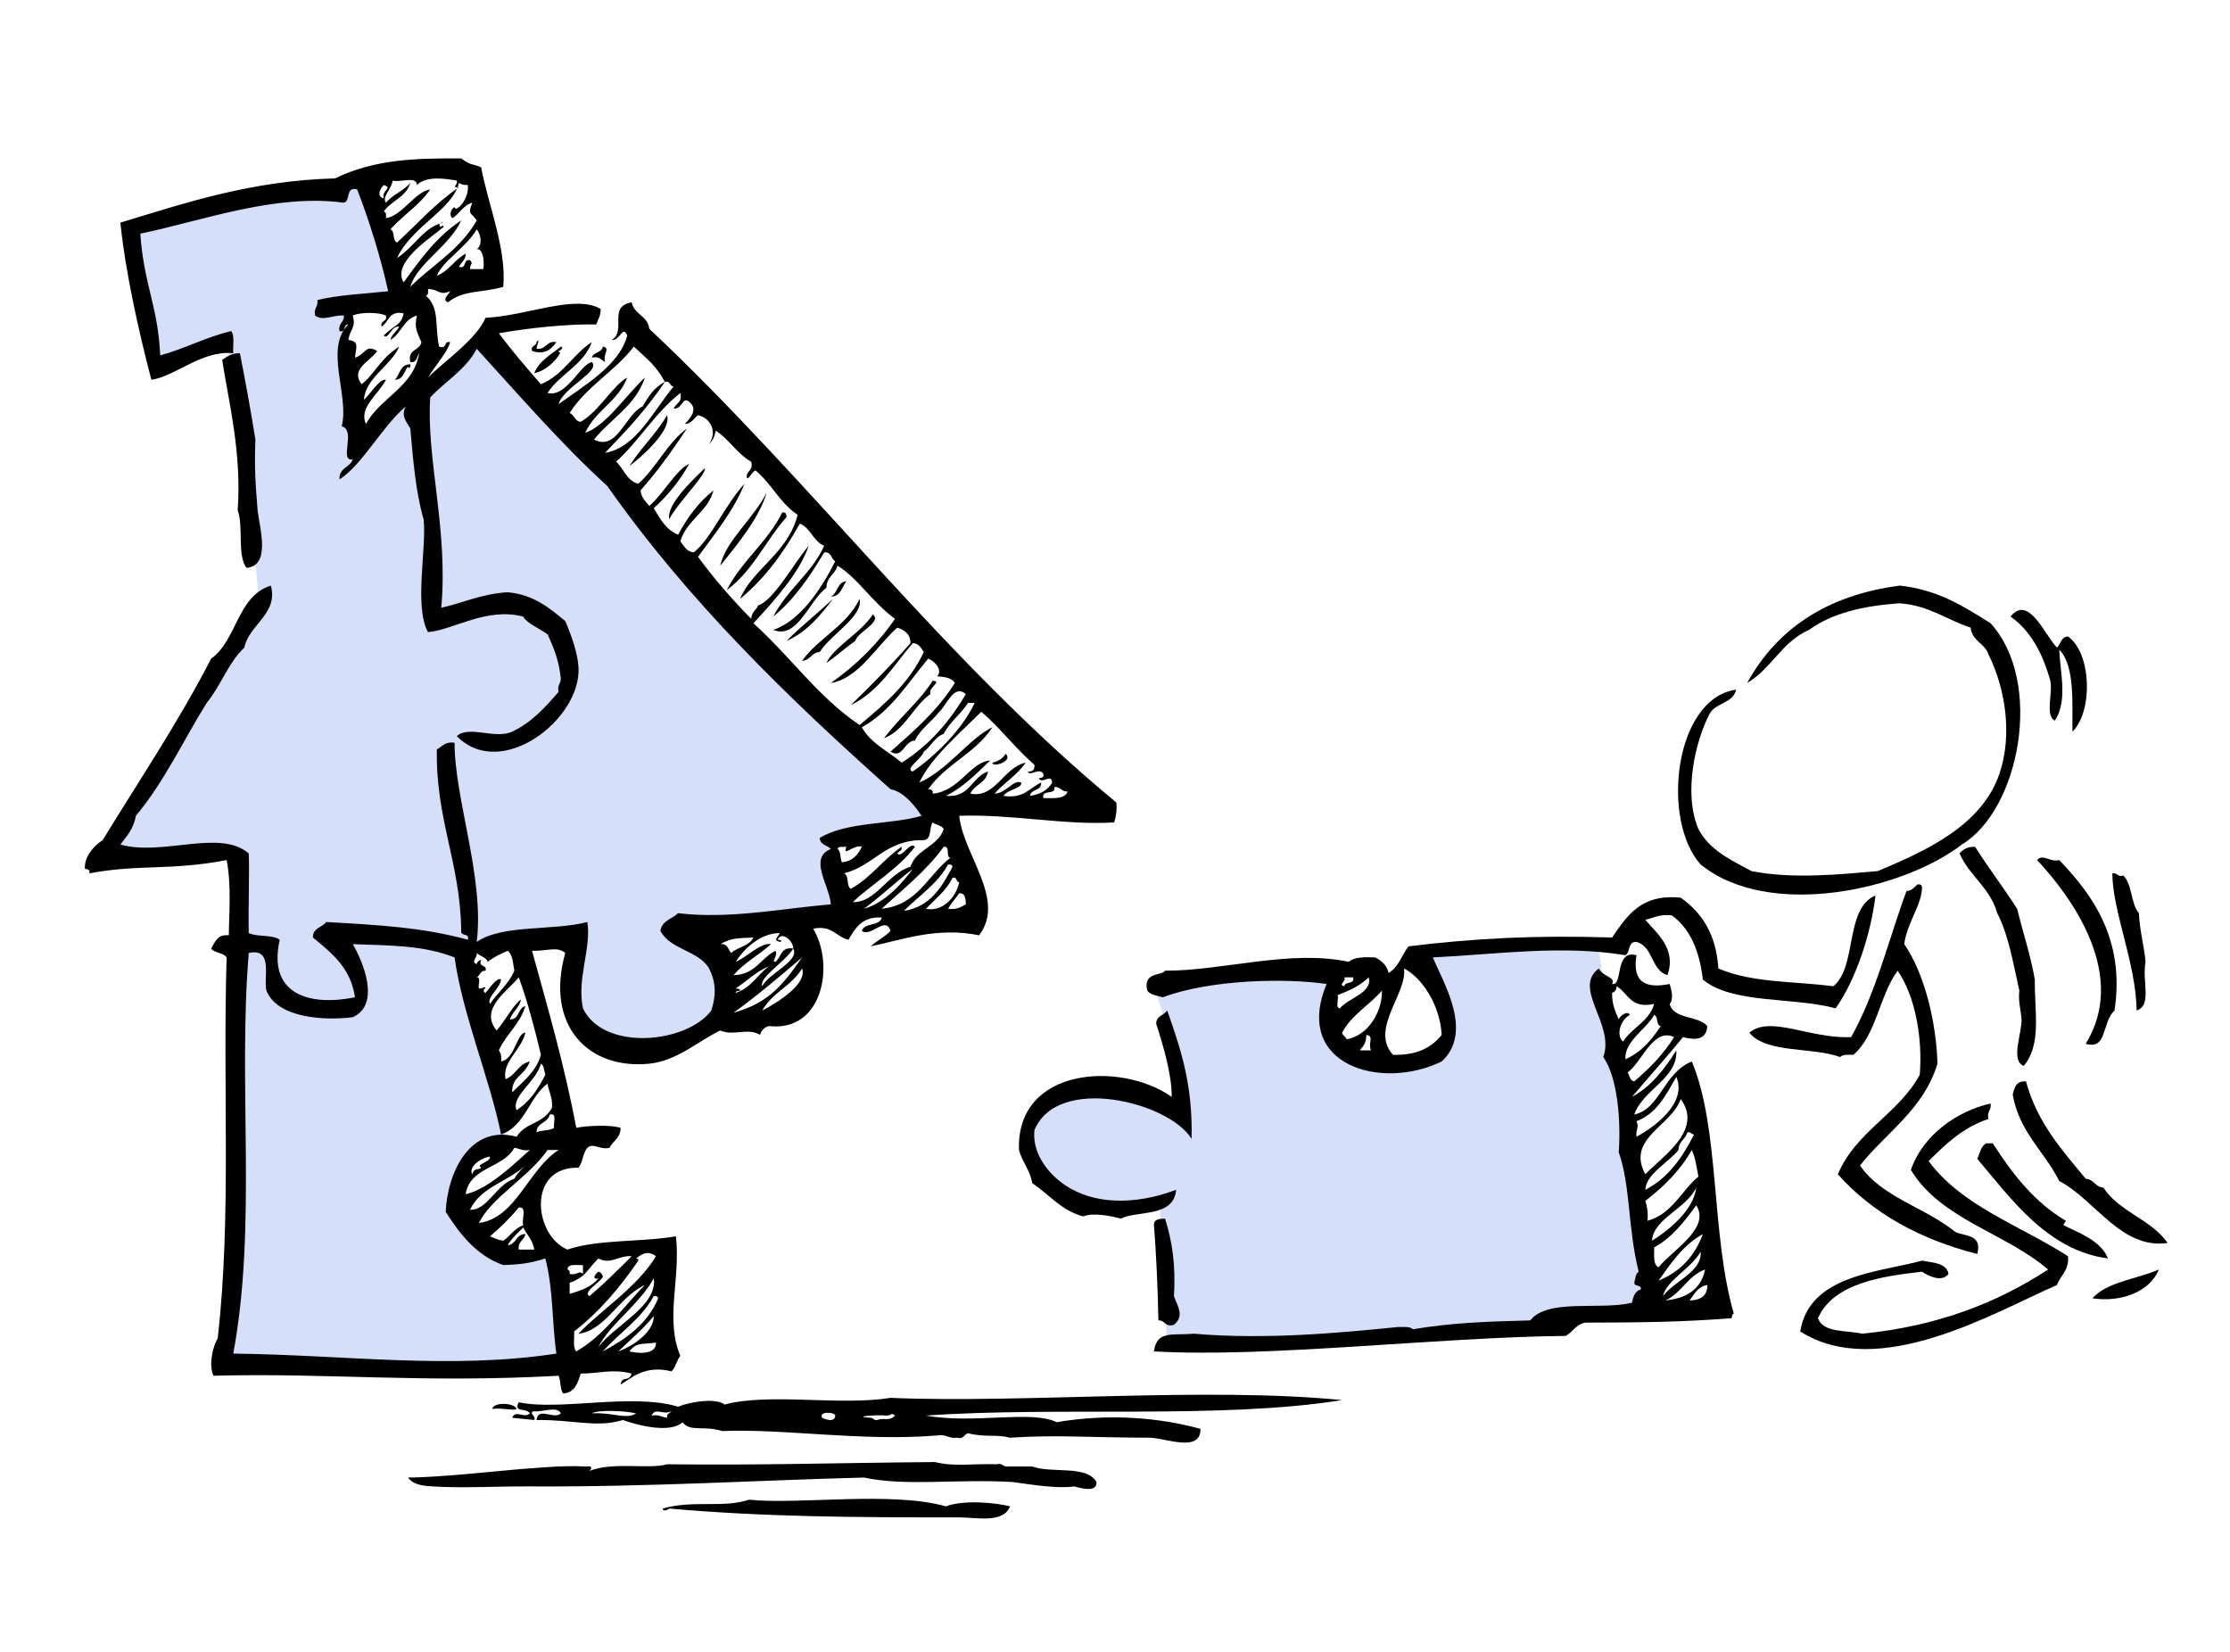 <?xml version="1.0" encoding="utf-8"?>
<!-- Generator: Adobe Illustrator 16.0.0, SVG Export Plug-In . SVG Version: 6.00 Build 0)  -->
<!DOCTYPE svg PUBLIC "-//W3C//DTD SVG 1.1//EN" "http://www.w3.org/Graphics/SVG/1.1/DTD/svg11.dtd">
<svg version="1.1" xmlns="http://www.w3.org/2000/svg" xmlns:xlink="http://www.w3.org/1999/xlink" x="0px" y="0px" width="640px"
	 shape-rendering="optimizeQuality"  height="474px" viewBox="0 0 640 474" enable-background="new 0 0 640 474" xml:space="preserve">
<g id="Layer_2">
	<path fill-rule="evenodd" clip-rule="evenodd" fill="#D5DFFA" d="M338.557,320.666c0,0-38.723-16.334-43.057,2.5
		s25.499,29.333,37.333,22.5l2.036,40c0,0,119.13-5.166,138.964-8.833l-15.166-105.5L408,273c0,0,21.167,34.334-9.833,32.5
		c0,0-28.428-5.501-13.714-26.834l-53.268,4.667C331.186,283.333,342.28,313.999,338.557,320.666z"/>
	<path fill-rule="evenodd" clip-rule="evenodd" fill="#D5DFFA" d="M162.333,392L160,360.25c0,0-23.667,6.207-29-12.793
		s12.72-19.881,14.667-18.978l-13.5-55.658L166,268.827c0,0-12.333,37.001,22.5,32.335c0,0,39.167-5.331,7.5-34.998l45.167-4.333
		L238,241.165L265.333,237l1.5-4.334c0,0-129.667-128-128-136.167c0,0-35.458,30.376-36.458,32.876
		c-0.332,0.83-2.667-38.467-3-40.875c-0.199-1.436,17.624-4.161,15.125-4.125c-2.188,0.032-8.124-33.675-11.125-32.875
		c-2.481,0.661-63.264,13.022-65.75,14c-2.75,1.081,8.99,39.524,6.875,40.75c-2.262,1.311,22.236-9.733,21.5-8.559
		c-2.956,4.715,10.455,72.479,7.675,76.934c-8.072,12.938-14.59,23.534-14.841,24.54c-0.667,2.667-29.5,46.5-29.5,46.5
		s38.637-2.583,40.152,0.417S68.333,382,64,392H162.333z"/>
</g>
<g id="Layer_1">
	<g>
		<path fill-rule="evenodd" clip-rule="evenodd" d="M173.022,99.464c2.316,0.479-0.061,2.025,0.634,4.443
			c-1.13-0.564-1.614-1.773-3.811-1.27C170.288,100.962,172.737,101.294,173.022,99.464z"/>
		<path fill-rule="evenodd" clip-rule="evenodd" d="M68.85,101.367c1.228,6.205,3.167,16.565,4.446,24.774
			c-0.299,8.329,0.007,12.558,0.637,20.326c0.61,5.211,3.836,15.881-3.177,16.513c-2.76-3.592-0.814-11.889-2.542-16.513
			c1.209-16.703-2.692-31.56-4.446-43.194C65.167,102.342,66.495,101.344,68.85,101.367z"/>
		<path fill-rule="evenodd" clip-rule="evenodd" d="M220.026,141.385c-1.955,6.938-8.364,14.924-13.339,20.96
			C208.331,155.095,216.361,148.734,220.026,141.385z"/>
		<path fill-rule="evenodd" clip-rule="evenodd" d="M224.473,147.101c1.08-0.234,1.197,0.495,1.27,1.271
			c-5.964,6.741-9.789,15.619-17.149,20.961C212.867,160.903,220.281,155.613,224.473,147.101z"/>
		<path fill-rule="evenodd" clip-rule="evenodd" d="M242.895,166.792c-1.261,1.706-1.575,4.356-4.449,4.447
			C240.452,170.28,240.209,167.073,242.895,166.792z"/>
		<path fill-rule="evenodd" clip-rule="evenodd" d="M498.242,197.917c-0.847,4.023-5.973,3.766-7.622,6.986
			c-4.045,7.747-7.581,22.765-3.177,33.031c3.108,5.994,9.315,8.893,15.243,12.068c11.954,2.36,25.543,0.905,36.207,0
			c13.485-5.672,29.835-12.92,34.937-27.948c3.735-11.01,1.822-24.302-3.176-34.301c-1.029-3.206-4.713-3.755-5.083-7.622
			c-6.865-2.238-11.863-6.346-20.326-6.987c-10.534,0.688-19.565,2.877-26.042,7.621c-7.713,3.298-10.841,11.181-17.785,15.245
			c8.52-15.407,22.67-25.181,43.827-27.949c11.082,1.201,18.472,6.091,26.042,10.8c15.33,16.847,8.381,53.513-8.256,63.519
			c-16.983,13.084-55.337,21.614-74.955,5.717C476.663,235.417,480.459,200.502,498.242,197.917z"/>
		<path fill-rule="evenodd" clip-rule="evenodd" d="M246.704,171.873c1.121,4.986-8.348,10.246-11.433,15.245
			c-2.393,0.15-2.69,2.393-5.083,2.54C234.96,182.997,243.013,179.615,246.704,171.873z"/>
		<path fill-rule="evenodd" clip-rule="evenodd" d="M590.345,185.849c1.126-0.99,1.114-3.119,3.177-3.177
			c6.666,4.685,7.298,21.255,1.268,27.314c-0.156-7.004,0.88-19.086-3.81-23.503c0.344,6.694,2.449,14.936-1.271,20.326
			c-2.832-1.401-0.519-7.95-1.27-11.433c-2.188-7.765-5.564-14.34-11.436-18.422C582.253,170.428,586.936,182.499,590.345,185.849z"
			/>
		<path fill-rule="evenodd" clip-rule="evenodd" d="M250.514,176.321c2.662,2.274-4.168,4.814-5.08,7.62
			c-2.844,2.026-5.417,4.322-8.256,6.353C239.161,185.709,247.151,181.64,250.514,176.321z"/>
		<path fill-rule="evenodd" clip-rule="evenodd" d="M267.666,195.377c2.968,0.146-1.369,1.89-0.636,3.81
			c-5.089,3.593-7.146,10.218-13.339,12.705C258.01,206.049,263.692,201.563,267.666,195.377z"/>
		<path fill-rule="evenodd" clip-rule="evenodd" d="M580.816,305.899c-3.915-1.394-0.472-9.597-0.636-13.339
			c-0.165-2.8-1.015-4.912-0.635-8.257c-1.764-7.766-3.073-15.982-6.353-22.231c-2.005-7.312-7.992-10.64-10.798-17.149
			c0.957-1.162,2.289-1.946,4.449-1.908c3.847,6.104,8.171,11.729,12.065,17.788c1.663,6.806,3.803,13.135,5.083,20.325
			C583.836,290.184,586.033,299.686,580.816,305.899z"/>
		<path fill-rule="evenodd" clip-rule="evenodd" d="M584.63,246.827c1.576-1.944,3.854,0.76,6.35,0
			c9.521,9.897,18.961,22.753,15.879,43.192c-3.718,3.448-2.034,11.431-8.257,9.529C610.673,279.946,594.983,257.885,584.63,246.827
			z"/>
		<path fill-rule="evenodd" clip-rule="evenodd" d="M606.225,250.637c1.529-0.26,1.38,1.16,3.176,0.637
			c2.562,2.519,2.112,8.05,4.446,10.799c0.29,5.522,1.647,10.083,1.905,13.973c-1.032,5.824,1.959,12.398-2.541,13.975
			C612.954,276.083,606.344,261.952,606.225,250.637z"/>
		<path fill-rule="evenodd" clip-rule="evenodd" d="M551.599,254.449c0.176,4.914-4.359,10.404-5.082,16.516
			c6.101,8.869,9.24,23.219,9.528,34.301c-3.984,13.168-14.663,19.638-22.232,29.219c6.273,9.18,18.834,12.077,27.312,19.056
			c2.898,1.338,7.823,0.646,6.353,6.352c-16.69-4.271-30.128-11.794-40.018-22.868c5.095-12.268,17.402-17.319,23.502-28.581
			c0.882-10.909-1.434-22.773-6.353-29.854c-5.222,7.057-6.086,18.475-12.703,24.135c-1.563-0.081-3.062-0.097-3.811,0.637
			c-8.04-2.969-21.078-0.942-26.043-6.986c6.083-5.089,17.312,1.797,29.217,1.27c7.235-12.92,10.814-28.228,15.883-41.923
			c1.62-0.07,2.222-1.165,3.175-1.906C551.064,253.71,551.458,253.954,551.599,254.449z"/>
		<path fill-rule="evenodd" clip-rule="evenodd" d="M334.997,290.02c4.196,11.971,7.312,21.589,6.986,36.842
			c-6.353-10.521-38.384-18.645-45.1-2.54c-0.746,6.48,3.782,12.479,8.893,15.879c8.101,5.389,19.641,5.808,31.761,1.271
			c-0.613,8.008-11.243,5.897-15.881,8.258c-3.029-0.795-7.759-1.785-10.797-0.637c-6.348-1.698-9.763-6.33-14.609-9.527
			c-0.634-3.811-2.868-6.026-3.812-9.527c-0.842-23.795,29.185-25.562,43.83-15.246c0.112-6.1-2.451-14.868-4.447-20.962
			C331.816,291.499,334.043,291.397,334.997,290.02z"/>
		<path fill-rule="evenodd" clip-rule="evenodd" d="M622.104,356.716c-13.332,1.953-20.87-12.47-31.124-17.785
			c-4.22-8.484-11.438-13.972-13.339-24.772c0.479-2.063,1.052-4.027,3.812-3.812c3.185,11.848,10.34,19.727,17.148,27.951
			c2.394,0.146,2.69,2.39,5.08,2.54C608.156,347.797,617.42,349.968,622.104,356.716z"/>
		<path fill-rule="evenodd" clip-rule="evenodd" d="M571.287,316.698c0.312,2.005-1.144,2.242-0.633,4.447
			c-7.314,2.425-12.269,7.212-17.151,12.068c9.517,12.928,26.341,18.545,40.019,27.312c0.311,4.126-2.161,5.461-3.177,8.259
			c-18.015,7.854-51.147,27.645-73.684,13.34c2.606-16.35,22.856-16.977,34.938-20.326c3.185,0.622,7.024,0.595,7.62,3.81
			c-1.932,2.52-5.74,0.581-7.62-0.633c-11.417,1.291-25.38,3.245-29.854,13.337c1.469,4.25,8.039,3.394,12.703,4.448
			c21.775-2.151,38.882-8.971,53.355-18.422c-12.188-10.467-30.889-14.422-39.38-28.583
			C551.854,325.619,561.915,318.782,571.287,316.698z"/>
		<path fill-rule="evenodd" clip-rule="evenodd" d="M592.249,351.632c3.429,1.82,10.739,4.236,12.705,9.529
			c-17.22-2.285-27.572-16.87-37.477-28.583c0.729-1.601,1.029-3.628,2.541-4.447c0.636,0,1.269,0,1.905,0
			c5.628,8.771,11.918,16.879,20.961,22.232C592.764,350.878,592.249,350.997,592.249,351.632z"/>
		<path fill-rule="evenodd" clip-rule="evenodd" d="M336.9,380.217c-2.633,0.728-2.474-1.335-4.446-1.27
			c-0.137-8.804-0.678-19.854-1.269-27.315c-0.092-1.783,1.555-1.83,3.176-1.902c1.99,6.268,3.139,13.374,2.539,22.231
			C338.035,374.999,339.977,377.727,336.9,380.217z"/>
		<path fill-rule="evenodd" clip-rule="evenodd" d="M619.563,364.338c-2.488,6.383-10.95,9.536-19.056,8.257
			C604.819,367.802,613.256,367.136,619.563,364.338z"/>
		<path fill-rule="evenodd" clip-rule="evenodd" d="M160.317,115.977c7.384-5.338,17.547-11.222,19.692-19.689
			c-1.281-3.139-2.109,1.642-4.446,1.268c4.374-2.572-1.256-9.58,5.717-10.796c0.711,3.523,4.636,3.834,5.082,7.623
			c46.404,43.582,84.748,95.221,134.027,135.931c0.193,2.313-0.104,4.133-0.637,5.719c-14.279,0.855-29.223-2.426-44.463-1.908
			c1.188,11.344,13.505,24.027,5.716,34.3c-12.251-2.517-22.492,1.426-31.125,3.177c1.745-1.643,4.07-2.704,5.717-4.446
			c-1.443-4.479-5.677,1.992-8.259,0c0.697-2.482,5.129-1.224,5.719-3.811c-6.084-0.515-8.107,4.009-9.529,6.354
			c-3.63-0.817-4.631-4.262-10.163-3.177c6.278,10.39,2.772,29.752-12.705,27.947c-1.317,0.377-2.164,1.224-2.541,2.541
			c-3.415-2.18-7.671,0.424-11.432-1.271c-6.264,3.039-12.443,8.736-20.326,9.529c-17.727,1.779-29.937-11.129-24.138-31.762
			c-2.206-1.996-5.167-0.527-9.529-0.633c4.863,17.711,9.178,32.353,12.705,50.814c2.798-0.639,10.002-0.948,12.703,0
			c0.035,3.001-2.217,3.711-3.174,5.718c-2.826,0.697-4.631-1.537-6.353,0c-1.312,1.441-1.301,4.206-2.543,5.717
			c-14.92-0.328-12.805,19.511-3.173,23.502c8.654-2.992,21.202-2.087,31.122-3.813c1.417,12.104-3.195,23.784,1.272,34.301
			c-1.037,1.297-1.336,3.324-2.54,4.446c-7.749-1.901-11.55,2.016-14.612,3.813c0.502-2.756,2.307-0.524,3.177-3.178
			c-5.588-1.446-9.606,0.063-14.609,0c-0.875,2.727-1.672,5.526-5.083,5.718c-0.866-1.252-0.606-3.628-1.271-5.082
			c-39.264,2.174-66.602-0.89-99.089,0c-1.375-3.426-0.168-8.233,1.27-10.798c3.956-35.058,1.394-70.87,2.542-109.255
			c-0.908-1.421-3.447-1.212-4.449-2.539c1.137-1.83,1.748-4.184,5.083-3.813c0.04-5.998,0.795-14.4-0.634-21.595
			c-15.805,3.088-25.312,1.149-39.383,3.81c0.234-1.081-0.496-1.197-1.27-1.27c-0.316-3.093,2.225-6.483,5.08-8.257
			c10.523-17.215,21.699-33.774,31.125-52.086c7.438-5.265,7.457-17.951,17.151-20.962c2.159,8.147-6.221,11.099-7.623,17.787
			c-4.585,4.307-6.773,11.014-10.799,15.878c-6.743,10.832-12.296,22.852-20.326,32.396c-0.601,3.634-2.603,5.865-4.446,8.259
			c12.188,3.412,28.549-4.582,36.84,2.542c0.246,5.893-0.164,15.101,0,22.866c2.449,1.149,6.813,0.387,8.893,1.906
			c-3.586,15.884,8.792,19.128,21.595,16.512c-1.228-8.508-6.734-12.742-12.067-17.148c-0.058-2.81,2.653-2.852,3.811-4.446
			c14.951,0.84,27.632,1.517,40.653,5.083c0.559-2.042-2.093-0.871-1.906-2.543c-0.21-19.481-7.377-32.004-6.986-52.084
			c1.521-0.81,2.339-2.32,5.08-1.906c-0.038,16.024,8.637,38.864,6.353,57.166c7.37-5.119,21.862-3.121,31.761-5.716
			c1.177,7.646-3.081,16.194-1.272,24.771c5.867,12.327,29.616,10.184,36.843,0.636c1.284-4.081,1.529-7.707-0.636-12.068
			c-3.041-5.216-11.15-5.365-13.973-10.799c0.416-2.971,3.37-3.403,5.08-5.08c14.712,1.775,29.958-1.366,43.827-2.542
			c-0.281-5.247-6.554-13.272,0-15.88c-0.989-1.127-3.117-1.115-3.174-3.177c7.845-4.78,20.721-3.765,29.218-6.352
			c-1.228-1.746-4.586-6.838-8.892-7.621c-29.672-26.437-58.14-54.081-81.305-87.023c-13.386-12.232-25.237-26-37.477-39.38
			c-3.106,5.999-8.96,9.248-13.339,13.975c-1.161,17.729,5.185,37.662,3.176,60.343c6.397-1.438,11.644-4.025,19.056-4.446
			c7.554,0.701,11.973,4.542,16.515,8.256c1.803,4.116,3.621,9.454,3.81,13.338c0.798,14.834-22.234,32.664-34.935,19.692
			c3.507-3.186,11.005,0.984,15.88-1.27c5.613-2.645,9.51-7.006,13.338-11.436c-0.458-1.939,0.65-2.312,0.637-3.811
			c-0.479-5.027-2.052-8.958-3.812-12.702c-2.524-1.776-6.203-3.371-6.987-5.083c-10.694-2.77-20.04,3.876-27.314,4.447
			c-4.074-7.237-0.327-24.286-1.27-32.395c-2.25-7.7-3-16.901-3.81-26.042c-1.045-1.85-2.83-3.663-1.27-6.353
			c-6.981,5.936-12.459,16.759-19.055,20.962c-0.183-3.358,2.992-3.361,3.81-5.716c-4.093,0.666,1.092-8.362-3.176-9.529
			c2.299-8.587-5.094-22.334,1.906-29.219c-1.67-0.189-0.5,2.463-2.54,1.904c-0.418-2.323,1.373-2.437,1.27-4.445
			c-2.942-0.319-5.903,1.731-8.259,0c-0.509-2.205,0.947-2.441,0.637-4.448c6.088-1.535,13.465-1.778,20.325-2.541
			c-2.33-10.373-5.377-20.03-8.893-29.218c-3.455-0.915-1.796,3.284-3.811,3.81c-19.724-2.631-40.073,5.038-58.438,8.893
			c1.064,14.918,5.043,20.52,5.717,34.938c7.122-1.984,13.014-5.197,20.326-6.989c1.126,1.202,0.462,4.196,0.636,6.353
			c-9.096-0.912-16.524,6.646-23.501,7.623c-3.661-13.971-7.459-31-8.893-45.1c19.015-5.755,37.519-12.024,61.612-12.703
			c11.227-5.457,23.034-5.814,36.207-5.717c3.113,2.241,2.987,1.364,5.716,2.54c1.932,10.477,7.345,23.409,6.353,34.301
			c-6.084,1.809-11.349,0.808-15.882,4.447c-1.922-0.776,0.449-2.423,0.636-3.177c-3.246,1.357-3.138-0.594-6.353-0.636
			c0.057,0.903,0.106,1.802-0.633,1.907c4.093,3.457,2.5,8.778,3.81,14.612c2.402,0.916,1.221-1.747,3.176-1.272
			c-0.729,2.855-4.28,6.712-6.353,10.164c4.311-4.432,13.852-10.875,16.516-17.151c11.755-0.545,25.712-6.842,33.03-2.542
			c0.063,1.97-0.776,3.036-1.27,4.448c-8.135-0.167-19.493,1.006-27.948,2.54c3.811,5.081,7.915,9.872,12.069,14.61
			c6.35-2.543,9.194-8.589,14.608-12.069c-2.437,6.668-9.157,9.051-12.705,14.608c5.562,1.251,9.194-8.109,12.705-8.893
			C172.536,106.573,161.671,111.115,160.317,115.977z M110.138,53.091c-0.894,0.833-2.283,3.363,0,3.812
			C109.468,54.511,112.89,54.011,110.138,53.091z M131.099,51.823c-3.005-0.498-8.689-1.503-11.435,1.268
			c-0.075-2.674-4.872-0.629-6.986-1.268c-0.157,2.199-3.216,4.791-1.906,6.351c1.899-2.337,5.101-3.368,6.988-5.716
			c-1.143,4.151-5.497,5.091-7.622,8.259c0.741,0.104,0.69,1.003,0.634,1.903c4.724-0.742,8.321-7.606,12.705-8.256
			c-3.209,4.63-6.598,6.308-11.433,11.433c1.368,0.536,0.536,3.275,1.903,3.813c5.838-5.384,11.106-11.339,17.785-15.882
			C129.298,53.845,131.503,53.208,131.099,51.823z M134.275,53.091c-1.106,0.05-1.977-0.141-2.543-0.634
			c-1.805,7.712-13.598,12.504-17.785,21.595c5.214-3.408,7.787-9.054,13.342-10.163c-1.034-0.189-1.715,0.859-0.637,1.27
			c-0.002-0.351,0.515-0.72,0.637,0c-3.343,2.861-15.009,10.114-11.436,15.881c4.776-6.659,9.613-13.257,16.516-17.785
			c-3.375,7.423-12.659,12.321-14.609,19.055c5.308-5.442,14.581-10.833,19.056-19.055c-1.785-2.539-2.596-1.562-1.271-5.083
			c-2.65,0.739-3.597,3.179-5.716,4.446c-1.008-0.95-0.468-2.596,0.634-3.176C130.628,61.251,134.725,57.304,134.275,53.091z
			 M125.383,79.135c3.473-1.396,5.122-4.616,8.256-6.353c0.029,1.935-1.34,2.47-1.906,3.812c2.37,0.676,1.006-2.383,3.177-1.906
			c1.06,1.263-0.056,0.81,0,2.54c1.272,0,2.54,0,3.812,0c0.42-3.316-0.491-5.999-1.906-5.716c1.743-1.197,1.219-4.149,0-5.716
			C134.011,70.83,126.947,74.979,125.383,79.135z M110.771,90.57c-1.974-1.014-7.553-1.014-9.527,0
			c0.98,3.615-0.746,3.673-1.27,6.985c3.209,0.4,2.236,2.094,1.904,5.083c2.951-0.812,2.999-3.979,6.353-1.906
			c-1.843,2.97-7.836,5.068-4.447,9.529c3.539-2.637,5.312-7.345,10.799-10.797c-2.51,5.707-9.527,8.736-10.163,15.243
			c1.96-1.654,4.465-6.103,6.351-5.717c-2.068,4.128-7.983,8.043-5.716,12.702c3.73-7.354,13.669-10.553,15.245-20.325
			c-0.749,0.945-0.55,2.84-2.54,2.54c-0.851-3.814,2.737-3.189,3.176-5.716c-1.165-2.792-2.149-4.093-1.272-7.622
			c-3.857,1.011-4.521,5.217-7.62,6.985c0.416-1.698,1.819-2.414,2.54-3.81c-2.334-0.393-3.163,3.987-4.446,2.542
			c3.176-3.251,4.848-2.639,5.716-6.352c-4.287-0.901-4.238,2.535-6.35,3.81C109.029,91.789,111.246,92.526,110.771,90.57z
			 M173.656,129.951c9.005-1.442,13.942-12.258,19.692-19.055c-1.263-0.009-0.807-1.733-2.54-1.273
			C185.202,117.883,180.082,123.227,173.656,129.951z M181.916,99.464c-5.406,7.086-13.587,11.396-18.422,19.053
			c1.379,0.528,1.415,2.399,3.176,2.542c5.255-3.005,9.323-10.574,13.339-12.703c-2.554,6.762-9.168,9.464-12.069,15.877
			c6.049-2.152,11.15-10.161,17.149-15.877c-2.694,8.101-9.8,11.794-14.609,17.786c6.639,3.508,8.987-7.26,13.976-9.529
			c1.637-2.809,3.342-5.55,6.353-6.989C188.382,105.002,185.903,103.206,181.916,99.464z M200.334,119.153
			c-1.214,0.902-1.823,2.413-3.81,2.539c1.487-1.509,3.979-4.261,1.271-6.353c-1.942-1.754-1.991,2.237-4.447,1.908
			c0.592-1.526,2.551-1.684,1.906-4.448c-7.143,5.563-11.768,13.641-18.422,19.692c2.217,2.018,3.001,5.471,6.353,6.352
			c5.268-4.685,8.251-11.651,13.973-15.879c-4.14,6.231-8.443,12.306-13.336,17.786c0.234,2.091,1.483,3.172,2.54,4.443
			c4-3.411,7.737-10.464,11.434-12.068c-2.737,4.889-6.143,9.104-10.163,12.705c1.789,3.078,3.51,6.229,6.986,7.623
			c2.667-4.956,5.889-9.355,10.162-12.703c-1.742,6.302-7.676,8.413-9.526,14.609c1.055,1.271,1.705,2.951,3.81,3.176
			c4.863-3.649,8.825-13.411,14.609-19.691c-3.323,8.109-8.546,14.32-13.339,20.959c4.652,6.36,9.791,12.233,15.245,17.789
			c0.239-2.342,1.895-2.809,1.906-3.812c4.507-1.336,10.048-11.726,14.609-17.149c-2.559,7.631-9.934,15.878-15.88,22.232
			c10.51,9.393,18.577,21.227,30.489,29.217c7.148-5.978,14.247-12.008,18.419-20.961c-0.814-1.087-1.312-2.499-3.174-2.54
			c-5.473,6.386-9.77,13.944-17.786,17.785c5.916-5.73,11.688-11.601,17.149-17.785c-0.065-2.688-1.709-3.794-3.81-4.446
			c-5.956,5.27-11.162,14.667-19.058,15.879c7.213-5.066,13.418-11.143,18.421-18.419c-6.404-4.563-10.738-11.801-16.515-15.247
			c-0.663,2.516-3.146,3.208-3.174,6.354c-4.863,3.434-8.266,14.972-15.246,12.067c7.609-2.489,13.699-11.597,17.786-19.689
			c-1.268-0.639-1.004-2.81-3.177-2.541c-4.103,6.91-8.567,13.451-14.609,18.419c3.92-7.723,10.979-12.312,14.609-20.325
			c-3.176-1.271-3.81-5.083-6.988-6.354c-4.622,8.292-10.065,15.765-17.149,21.596c3.396-8.406,13.811-13.157,16.516-24.136
			c-5.005-3.253-7.529-8.986-12.069-12.703c-0.992,0.138-2.21,3.194-2.54,1.905c-0.065-1.973,1.998-1.813,1.27-4.447
			c-4.079-2.274-6.292-6.411-10.163-8.893c-0.283,1.622-0.892,2.921-1.906,3.81C205.901,123.873,204.021,120.04,200.334,119.153z
			 M266.396,189.024c-5.903,7.012-10.712,15.119-19.057,19.691c2.563,4.636,7.55,6.849,11.435,10.163
			c7.81-4.896,13.721-11.688,18.419-19.692c-3.483-2.933-5.333,3.021-7.62,5.083c-2.215,2.865-5.337,4.825-6.989,8.256
			c-3.09,0.087-3.567,5.455-6.986,3.176c6.739-5.966,13.544-11.859,18.421-19.69c-0.966-1.808-4.119-1.808-5.083-1.903
			C270.747,192.255,268.007,189.56,266.396,189.024z M277.829,201.727c-2.062,3.233-5.198,5.39-6.987,8.894
			c-2.685,0.917-3.581,3.62-5.719,5.081c-0.438,1.912-5.653,5.037-3.174,5.717c5.896-4.057,13.905-11.498,17.785-19.691
			C279.099,201.727,278.465,201.727,277.829,201.727z M284.815,208.716c-4.699,7.368-13.498,10.638-18.419,17.785
			c0.774,0.071,1.504,0.189,1.271,1.271c7.625-0.637,10.799-9.1,16.515-9.527c-3.904,3.72-7.606,7.64-12.705,10.161
			c6.975,0.621,7.307-5.398,12.069-6.987c-0.486,3.324-3.901,3.722-5.08,6.354c7.285,1.403,9.374-7.443,15.879-8.893
			c-2.367,3.562-6.151,5.704-8.893,8.893c3.162-0.031,5.499-4.22,7.623-3.177c0.37,1.7-3.84,1.879-5.083,3.811
			c5.771,0.898,7.464-2.275,10.799-3.811c0.202,2.531-2.938,1.72-3.176,3.811c2.94-0.446,5.131-1.645,6.353-3.811
			c-0.248-2.867-2.994,0.709-3.812-1.27c0.777-0.073,1.506-0.189,1.272-1.271c-1.099-1.894-3.929,0.91-4.448-0.637
			c1.387,0.115,2.021-0.519,1.906-1.905c-5.447-4.716-9.777-10.549-15.243-15.243c-6.189,6.114-14.585,13.336-17.786,20.325
			C272.065,220.948,278.226,211.866,284.815,208.716z M299.426,229.041c3.006,0.043,6.25,0.323,6.986-1.903
			c-1.859,0.164-1.953-1.438-3.81-1.273C303.014,228.396,298.854,226.352,299.426,229.041z M257.503,244.923
			c1.284,1.586,3.63-3.556,5.08-1.908c-4.638,6.292-13.363,11.438-17.786,15.882c6.544,0.187,9.987-8.22,16.515-10.163
			c1.652-5.126,7.862-5.69,9.529-10.799c-0.578-1.116-2.227-1.162-3.176-1.904c-1.048,1.492-0.199,4.879-2.542,5.08
			c-10.986-0.189-14.249,7.346-22.866,9.526c1.495,0.623,0.568,3.667,1.906,4.448c5.768-3.124,9.297-8.488,14.609-12.07
			C258.962,244.264,257.915,244.275,257.503,244.923z M241.622,247.464c3.106-0.284,4.626-2.152,5.717-4.449
			c-2.283-0.789-5.561,3.174-4.444,0c-0.952,0.109-2.347-0.226-2.543,0.636C241.404,244.291,241.041,246.35,241.622,247.464z
			 M253.057,260.803c10.354-1.079,13.21-9.658,19.691-14.609c-1.432-0.265,0.094-3.482-1.906-3.179
			C265.889,249.919,259.22,255.108,253.057,260.803z M259.407,261.437c7.662-1.234,10.895-6.894,13.975-12.703
			c-0.141-0.496-0.531-0.739-1.27-0.636C269.037,253.703,263.709,257.055,259.407,261.437z M247.974,260.803
			c6.308-1.743,11.489-7.987,13.976-11.436C257.176,253.064,252.83,257.188,247.974,260.803z M265.76,260.803
			c4.491,0.995,8.595-3.034,9.529-7.624c-1.001-0.058-0.499-1.62-1.906-1.269C271.602,255.636,268.433,257.967,265.76,260.803z
			 M272.112,260.803c2.486,0.367,3.688-0.548,5.08-1.272c-0.072-1.619-0.117-3.268-1.904-3.174
			C274.262,257.868,273.006,259.155,272.112,260.803z M223.836,267.789c-5.993,0-10.647,5.012-12.703,8.256
			c3.284-1.382,7.11-5.578,10.163-5.08c-3.476,3.089-7.756,5.37-10.796,8.893c6.273-0.076,7.791-4.912,12.067-6.986
			c0.825,1.574-1.416,3.083,0,3.174c1.658-1.305,1.49-4.439,5.083-3.81c0.084-2.296-3.532-5.162-4.447-2.54
			c0.676-0.028,1.612,0.299,0.634,0.633C221.712,269.755,223.282,268.908,223.836,267.789z M218.756,283.033
			c1.965-3.817,10.888-7.232,8.893-10.798C225.532,275.902,217.764,280.47,218.756,283.033z M206.687,270.965
			c2.212-0.307,2.22,1.593,3.176,2.539c1.827-1.771,5.249-1.949,6.352-4.445C211.697,269.292,210.052,269.106,206.687,270.965z
			 M144.438,363.068c-7.801-2.788-12.359-8.813-16.516-15.246c0.437-11.21,6.912-25.22,20.325-21.596
			c2.697-4.235,7.412-3.471,10.163-8.258c0.267-3.02-0.922-4.582-1.27-6.986c-5.34,3.976-6.421,12.212-13.339,14.609
			c-3.071-15.562-11.075-34.423-13.339-50.817c-8.918-3.479-17.872-3.396-29.218-3.81c3.042,5.184,8.037,17.366,0,20.962
			c-8.217,1.056-21.687,0.233-24.772-7.623c-0.982-3.39,2.166-12.45-5.083-10.8c-3.15,38.222,2.407,78.042-4.446,114.972
			c32.037,0.356,62.298,4.65,92.74,0c-1.315-9.023-0.819-18.3-3.176-27.314C152.122,362.574,148.966,362.933,144.438,363.068z
			 M140.626,288.113c2.222-3.284,5.349-5.661,6.988-9.525c-0.404-2.139-0.452-4.631-1.906-5.717
			c-2.075,0.889-4.091,1.839-5.717,3.174c-0.5-1.403-2.222-1.588-3.176-2.541c0.381,1.133-1.861,2.64,0,3.177
			c0.133-0.713,0.704-0.988,1.27-1.27c-0.919,2.402,1.745,1.218,1.271,3.177c-1.591-0.11-1.542,1.422-2.541,1.903
			c1.378-0.104,0.287,2.256,0.634,3.177c1.095,0.25,1.63-0.943,1.907,0c-0.639,0.009-0.798,1.113,0,1.27
			c1.096-1.261,3.351-4.656,4.446-3.81C143.46,283.769,139.599,286.215,140.626,288.113z M210.5,290.656
			c10.205-2.853,14.247-8.103,19.689-15.882C223.782,280.225,217.409,285.71,210.5,290.656z M211.133,283.668
			c0.493,0.143,1.254,0.019,1.27,0.636c-0.491,0.143-1.254,0.017-1.27,0.634c4.36-1.354,6.252-5.181,9.527-7.622
			C216.932,278.882,214.338,281.58,211.133,283.668z M218.756,290.02c4.627-2.408,12.986-7.697,11.433-12.068
			C227.282,282.879,221.516,284.945,218.756,290.02z M143.168,301.453c0.533,0.739,0.837,1.702,0.634,3.176
			c4.03-0.638,4.465-8.227,6.989-8.256c-1.148,4.973-6.708,8.271-5.717,13.338c2.957-1.065,3.677-4.369,6.987-5.082
			c-1.663,4.388-5.092,4.054-5.083,8.893c3.138-3.212,6.86-5.845,8.259-10.799c-1.614-6.886-3.834-15.345-6.353-22.231
			c-3.114,3.864-11.468,9.06-6.353,15.245c2.696-3.115,4.607-7.124,6.986-8.892c-0.473,2.489-2.477,3.451-3.173,5.716
			c2.818,0.064,2.206-3.298,4.446-3.811C149.219,293.954,145.266,296.778,143.168,301.453z M148.248,318.604
			c3.759-2.383,6.206-6.073,8.259-10.162c-0.351-1.132-0.328-2.639-1.27-3.177C154.014,310.315,146.545,314.729,148.248,318.604z
			 M153.967,324.955c1.453-0.662,3.831-0.402,5.081-1.27c-0.384-1.309,1.024-4.412-1.27-3.812
			C157.302,322.366,154.032,322.057,153.967,324.955z M147.614,329.403c-3.181,5.925-12.771,5.438-13.976,13.337
			c6.384-1.489,13.162-7.98,18.422-12.702C149.998,330.405,149.104,329.604,147.614,329.403z M157.141,330.038
			c-5.35,7.796-16.074,13.545-19.692,20.961c10.666-1.427,14.188-15.442,22.868-20.961
			C159.258,330.038,158.201,330.038,157.141,330.038z M138.085,335.12c-1.649-1.083,2.701-1.485,2.541-3.176
			c-2.671,0.308-6.283,3.005-5.081,5.079C135.976,334.994,137.655,335.826,138.085,335.12z M147.614,338.297
			c0.931-1.823,2.463-3.044,3.811-4.449c-4.849,5.104-13.388,6.514-16.516,13.342C139.871,347.411,142.415,339.93,147.614,338.297z
			 M140.626,354.809c1.188,0.508,2.327,1.062,3.812,1.272c2.02-1.367,3.214-3.562,5.716-4.449c-0.523-1.592,1.235-5.468-1.27-5.08
			C146.075,349.948,143.156,352.672,140.626,354.809z M145.708,357.352c2.554-0.199,2.285-3.221,5.083-3.177
			c-0.289,1.832-2.25,1.986-1.906,4.447c1.48,0,2.963,0,4.446,0c-0.407-2.77-2.128-4.225-3.176-6.353
			C148.592,353.883,146.873,355.34,145.708,357.352z M183.185,361.798c-5.244,7.672-11.152,14.68-18.421,20.326
			c0.131,1.987-0.428,4.663,0.636,5.716c8.194-4.722,13.234-12.598,19.689-19.056c-7.32,3.266-11.414,13.143-19.056,13.976
			c6-6.457,16.752-13.188,22.232-22.234c-2.784-2.146-4.791,0.07-5.717,0.636C182.938,361.197,183.302,361.258,183.185,361.798z
			 M169.21,371.961c4.222-3.614,8.163-7.506,12.069-11.436c-3.792-0.305-6.009,2.566-9.527,0.636
			c-3.211,3.103-3.501,5.312-8.259,6.986c0,1.06,0,2.118,0,3.177c4.107-1.186,6.392-2.245,8.259-4.446
			c-2.232,0.557-0.662-1.646,0-1.903c0.711,0.134,0.987,0.704,1.27,1.271C173.203,367.402,166.815,370.953,169.21,371.961z
			 M162.86,364.338c0.494,0.141,0.737,0.531,0.634,1.27c2.196,0.519,2.683-1.185,3.81,0c0-0.846,0-1.692,0-2.539
			C165.507,363.175,162.949,362.521,162.86,364.338z M171.752,386.57c4.753-6.318,16.948-11.763,15.879-19.692
			C183.585,374.27,174.789,380.288,171.752,386.57z M173.022,387.84c6.75-3.623,12.827-7.923,15.879-15.245
			c-0.141-0.494-0.533-0.739-1.27-0.634C184.051,378.543,177.793,382.449,173.022,387.84z M177.469,387.84
			c4.678-1.68,10.243-5.841,10.163-10.163C184.607,381.429,180.889,384.485,177.469,387.84z M180.645,387.84
			c0.957,0.248,7.684,1.617,7.621-2.54C184.614,385.923,182.652,385.05,180.645,387.84z"/>
		<path fill-rule="evenodd" clip-rule="evenodd" d="M153.967,98.191c1.189-1.595,0.068,1.057,0,1.906
			c2.896,0.358,2.686-2.396,5.717-1.906c-1.645,2.375-3.593,3.63-6.989,2.54C152.231,99,153.958,99.454,153.967,98.191z"/>
		<path fill-rule="evenodd" clip-rule="evenodd" d="M160.954,99.464c0.888,0.222,0.054,1.118-0.637,1.268
			c0.122,0.722,0.639,0.353,0.637,0c-0.398,1.735-4,5.73-7.623,6.353C154.781,103.451,158.186,101.774,160.954,99.464z"/>
		<path fill-rule="evenodd" clip-rule="evenodd" d="M117.76,104.544c0.178,1.134-0.601,1.302-0.636,0.636
			c-1.179,1.36-1.291,3.79-3.81,3.811C114.818,107.53,114.771,104.52,117.76,104.544z"/>
		<path fill-rule="evenodd" clip-rule="evenodd" d="M191.442,119.153c1.403,4.506-7.836,12.386-10.798,14.609
			C183.861,128.512,188.371,124.551,191.442,119.153z"/>
		<path fill-rule="evenodd" clip-rule="evenodd" d="M202.241,134.398c0.624,1.715-7.677,9.776-10.163,14.609
			C191.246,144.841,198.435,138.116,202.241,134.398z"/>
		<path fill-rule="evenodd" clip-rule="evenodd" d="M239.082,171.873c-3.696,4.775-7.454,9.484-13.339,12.068
			C229.737,179.86,234.195,176.403,239.082,171.873z"/>
		<path fill-rule="evenodd" clip-rule="evenodd" d="M288.627,216.336c2.313,2.19-3.945,4.045-3.812,2.543
			C286.541,218.488,287.79,217.618,288.627,216.336z"/>
		<path fill-rule="evenodd" clip-rule="evenodd" d="M462.672,282.397c3.234,0.684,0.577-9.998,6.986-8.257
			c-1.312,8.051,2.927,9.575,9.525,8.257c0.487,1.499,1.255,4.391,0,5.716c1.185,4.536,8.173,3.264,10.801,6.353
			c-0.237,3.963-3.309,4.115-6.987,3.177c-4.712,5.875-9.798,11.374-14.608,17.149c5.617-3.062,9.336-8.022,12.702-13.339
			c0.466,8.093-9.566,11.18-12.069,18.421c7.52-1.667,8.304-11.872,16.516-15.245c8.133,19.426,5.422,49.432,12.068,72.412
			c-0.616,0.019-0.493,0.777-0.636,1.271c-14.206,1.115-25.943,1.239-41.921,1.272c-2.761,0.416-3.614,2.739-5.719,3.81
			c-36.741,0.36-85.527,6.329-118.145,4.446c0.762-6.146,5.432-4.513,11.432-5.08c20.613,1.793,42.186-0.262,58.438-1.907
			c1.688,0.008,3.628-0.24,4.446,0.635c11.102-1.841,20.528-2.206,33.668-2.54c5.026-6.406,20.025-2.839,29.219-5.081
			c0.206-0.815,0.43-3.253,2.539-3.812c0.193-1.464-1.834-0.706-1.906-1.907c0.354-1.129,0.327-2.635,1.271-3.173
			c-3.178-12.785-2.274-24.356-5.718-34.301c0.629-8.681-0.238-21.355-4.446-27.314c3.462-9.286-8.996-19.717-1.27-25.408
			C460.321,280.582,463.661,280.263,462.672,282.397z M465.849,298.913c2.497-4.063,7.452-5.673,8.892-10.8
			c-6.811,1.519-7.454-3.134-10.799-5.08c0.033,1.093-0.488,1.629-1.27,1.904c-0.092,3.268,0.939,5.412,1.903,7.623
			c0.192-0.94,2.673-2.735,3.177-1.271C465.006,292.691,463.693,297.275,465.849,298.913z M466.481,303.993
			c4.573-1.987,7.539-5.588,10.163-9.527c-1.488-0.205-0.618-2.771-1.904-3.176C472.227,295.641,466.179,298.826,466.481,303.993z
			 M467.115,307.805c0.639,0.845,0.604,2.363,1.906,2.541c4.357-3.688,8.339-7.751,11.436-12.703
			C474.486,294.802,471.3,304.728,467.115,307.805z M469.658,321.78c0.835,1.97-0.173,1.813,0,4.446
			c4.244-2.18,14.793-9.4,11.433-17.151C478.151,314.18,475.521,319.6,469.658,321.78z M472.199,337.023
			c4.98-5.248,16.685-12.707,10.162-21.595C479.656,323.238,466.633,326.711,472.199,337.023z M481.727,330.038
			c-3.017,3.709-9.369,6.92-9.527,11.434c6.552-3.4,10.646-9.257,13.974-15.88c-0.813-0.036-0.879-0.814-1.905-0.637
			C483.748,326.978,481.752,327.523,481.727,330.038z M472.199,344.646c0.534,1.583,0.831,3.403,0.635,5.717
			c7.104-2,9.65-8.556,14.609-12.703c-0.538-2.638-0.872-5.48-1.906-7.622C482.169,335.982,477.454,340.586,472.199,344.646z
			 M474.104,356.081c5.492-3.402,12.027-9.145,12.703-15.244C483.935,346.955,474.586,349.654,474.104,356.081z M474.74,357.985
			c0.021,2.307-0.357,5.015,1.269,5.717c3.764-4.767,15.079-11.222,10.798-17.785C483.398,350.555,479.951,355.15,474.74,357.985z
			 M476.009,367.515c6.18-2.502,10.37-6.995,12.704-13.34C483.11,357.253,479.61,362.435,476.009,367.515z M477.28,371.961
			c3.13-4.285,11.26-6.945,10.796-12.705C485.406,363.998,478.157,367.538,477.28,371.961z M477.914,373.231
			c6.158-0.618,10.298-3.252,11.436-8.894C484.354,366.116,482.622,371.163,477.914,373.231z M484.9,373.231
			c3.073-0.106,5.138-1.219,5.084-4.447C487.261,369.235,486.271,371.423,484.9,373.231z"/>
		<path fill-rule="evenodd" clip-rule="evenodd" d="M538.259,256.989c-1.273,10.818-5.552,24.075-11.435,32.395
			c-12.152-3.3-29.704-1.206-38.111-8.256c-0.942-8.16-3.617-14.591-8.893-18.422c-3.415-0.449-5.204,0.725-7.621,1.272
			c3.211,3.829,9.036,8.247,6.352,15.879c-4.741-1.401-4.042-8.24-8.893-9.529c-2.553-0.222-1.675,2.982-3.177,3.812
			c-18.162-3.01-36.786-0.278-55.263,0.634c2.825,6.892,11.823,21.351,2.54,29.854c-17.14,8.428-42.794,1.25-33.027-22.231
			c-11.979-1.756-33.45-1.265-47.007,3.81c-1.625-0.488-3.6-0.631-4.443-1.903c-1.443-5.434,4.317-4.229,5.08-5.716
			c16.682,0.03,35.948-6.172,52.72-2.543c1.551-1.412,4.537-1.392,7.623-1.271c1.789,0.967,3.319,2.187,3.812,4.446
			c2.857-1.585,3.768-5.124,5.717-7.622c18.821-2.309,36.408-3.245,58.438-2.54c4.246-6.125,8.163-12.586,19.689-11.433
			c6.072,4.304,10.212,10.539,10.798,20.325c9.908,4.158,20.637,3.565,33.03,5.082C533.106,277.247,529.338,260.774,538.259,256.989
			z M399.786,302.723c6.147,0.15,10.688-1.582,13.973-5.716c-0.543-8.984-5.888-16.553-10.797-19.056
			C403.856,285.258,393.068,295.384,399.786,302.723z M385.812,283.033c0.2-1.494,3.01-0.376,2.542-2.542c-0.847,0-1.694,0-2.542,0
			C386.419,281.676,383.908,282.615,385.812,283.033z M383.905,285.574c0.367,1.116-0.768,3.732,0.636,3.81
			c2.357-2.944,9.514-4.451,8.259-8.893C390.468,282.819,387.299,284.309,383.905,285.574z M385.178,296.373
			c0.151,0.905,1.046,1.07,1.27,1.902c6.492-1.131,10.321-8.302,10.163-13.972C392.973,288.5,387.885,291.246,385.178,296.373z
			 M390.258,301.453c1.06,0,2.118,0,3.176,0c-0.856-2.465,1.021-3.983-1.27-4.446C391.92,299.463,391.797,299.513,390.258,301.453z"
			/>
		<path fill-rule="evenodd" clip-rule="evenodd" d="M141.262,404.354c0.386-2.09,6.549-1.77,6.986,0
			C147.799,404.969,143.62,403.939,141.262,404.354z"/>
		<path fill-rule="evenodd" clip-rule="evenodd" d="M314.67,425.317c0.315,3.212-4.774,1.716-6.352,1.271
			c-4.806,0.729-12.393-0.543-17.784-1.271c-16.542-0.905-30.376,1.305-42.56-1.271c-29.281,0.733-61.861,2.741-95.913,2.541
			c-9.038-0.055-19.872,0.556-27.948,0c-2.533-0.176-5.452-0.352-6.989-2.541c9.78-0.056,27.28-2.075,33.667-2.542
			c3.094-0.148,10.207-0.999,17.148-0.634c1.853-0.179,2.185,0.151,1.271,1.271c6.579-2.69,17.199-0.396,22.232-1.907
			c27.604,0.322,48.163-0.407,76.857-0.633c5.901,1.412,10.498,0.403,17.785,0.633c1.797-0.523,1.647,0.896,3.176,0.637
			c2.33,0,4.659,0,6.989,0C301.817,422.926,311.971,420.394,314.67,425.317z"/>
		<path fill-rule="evenodd" clip-rule="evenodd" d="M289.897,432.304c-1.986,4.975-9.505,3.176-14.609,3.176
			c-30.612,0-55.934-0.124-83.21-2.54c-0.513,0.439-1.74,0.987-1.906,0c8.628-2.51,17.49-0.057,24.771-2.543
			c14.235,1.493,40.772-2.504,56.533,1.907C276.769,430.341,285.795,431.289,289.897,432.304z"/>
		<path fill-rule="evenodd" clip-rule="evenodd" d="M385.178,401.815c-34.551,5.562-81.684,1.773-119.418,4.447
			c13.791,2.485,30.369-1.668,37.477,1.903c15.065-2.581,29.482-1.338,41.287,1.906c0.129,7.225-10.773,2.257-15.242,2.54
			c-17.477-0.059-26.01-0.875-39.384,0c-4.224-1.072-6.876-0.011-12.068-1.27c-1.212,0.271-1.149,1.813-3.177,1.27
			c-2.456,0.34-3.102-1.133-5.716-0.634c-21.844,1.742-44.075-2.026-61.613-1.271c-5.413-1.682-9.276,0.35-11.435-2.542
			c-3.281,3.11-11.973,1.223-17.149-0.634c-7.431,2.321-14.185-0.127-24.772,0c0.452-3.919,5.123,0.012,6.987-1.906
			c-0.915-2.286-6.191-0.159-7.623-0.637c-1.904,0.418,0.608,1.358,0,2.543c-3.003-0.261-2.896-0.343-6.352-0.637
			c1.057-2.463,3.45,0.355,5.083-1.27c-1.025-1.723-4.835-0.085-3.176-3.177c11.734,2.502,32.53-2.73,45.733,1.271
			c3.959-1.619,11.038-2.482,13.339-0.635c13.068-3.424,32.883,0.442,47.64-1.906C293.341,402.798,346.168,397.941,385.178,401.815z
			 M169.846,405.626c6.014-0.361,9.997,1.887,12.703,0C179.314,404.863,171.565,404.547,169.846,405.626z M186.996,406.263
			c2.063-0.37,2.956,0.431,4.447,0.633c-0.19-1.247,0.857-1.261,1.272-1.906C190.342,406.259,188.139,403.767,186.996,406.263z
			 M235.905,406.896c0.578,0.255,3.634,1.611,3.812-0.633C239.706,405.291,235.01,404.868,235.905,406.896z M254.327,406.263
			c-2.243-0.285-10.422,0.266-4.446,0.633c0.812,0.035,0.879,0.813,1.906,0.637c1.925-0.775,3.382,0.509,5.08-1.27
			C255.604,405.201,256.06,406.317,254.327,406.263z"/>
	</g>
</g>
</svg>
